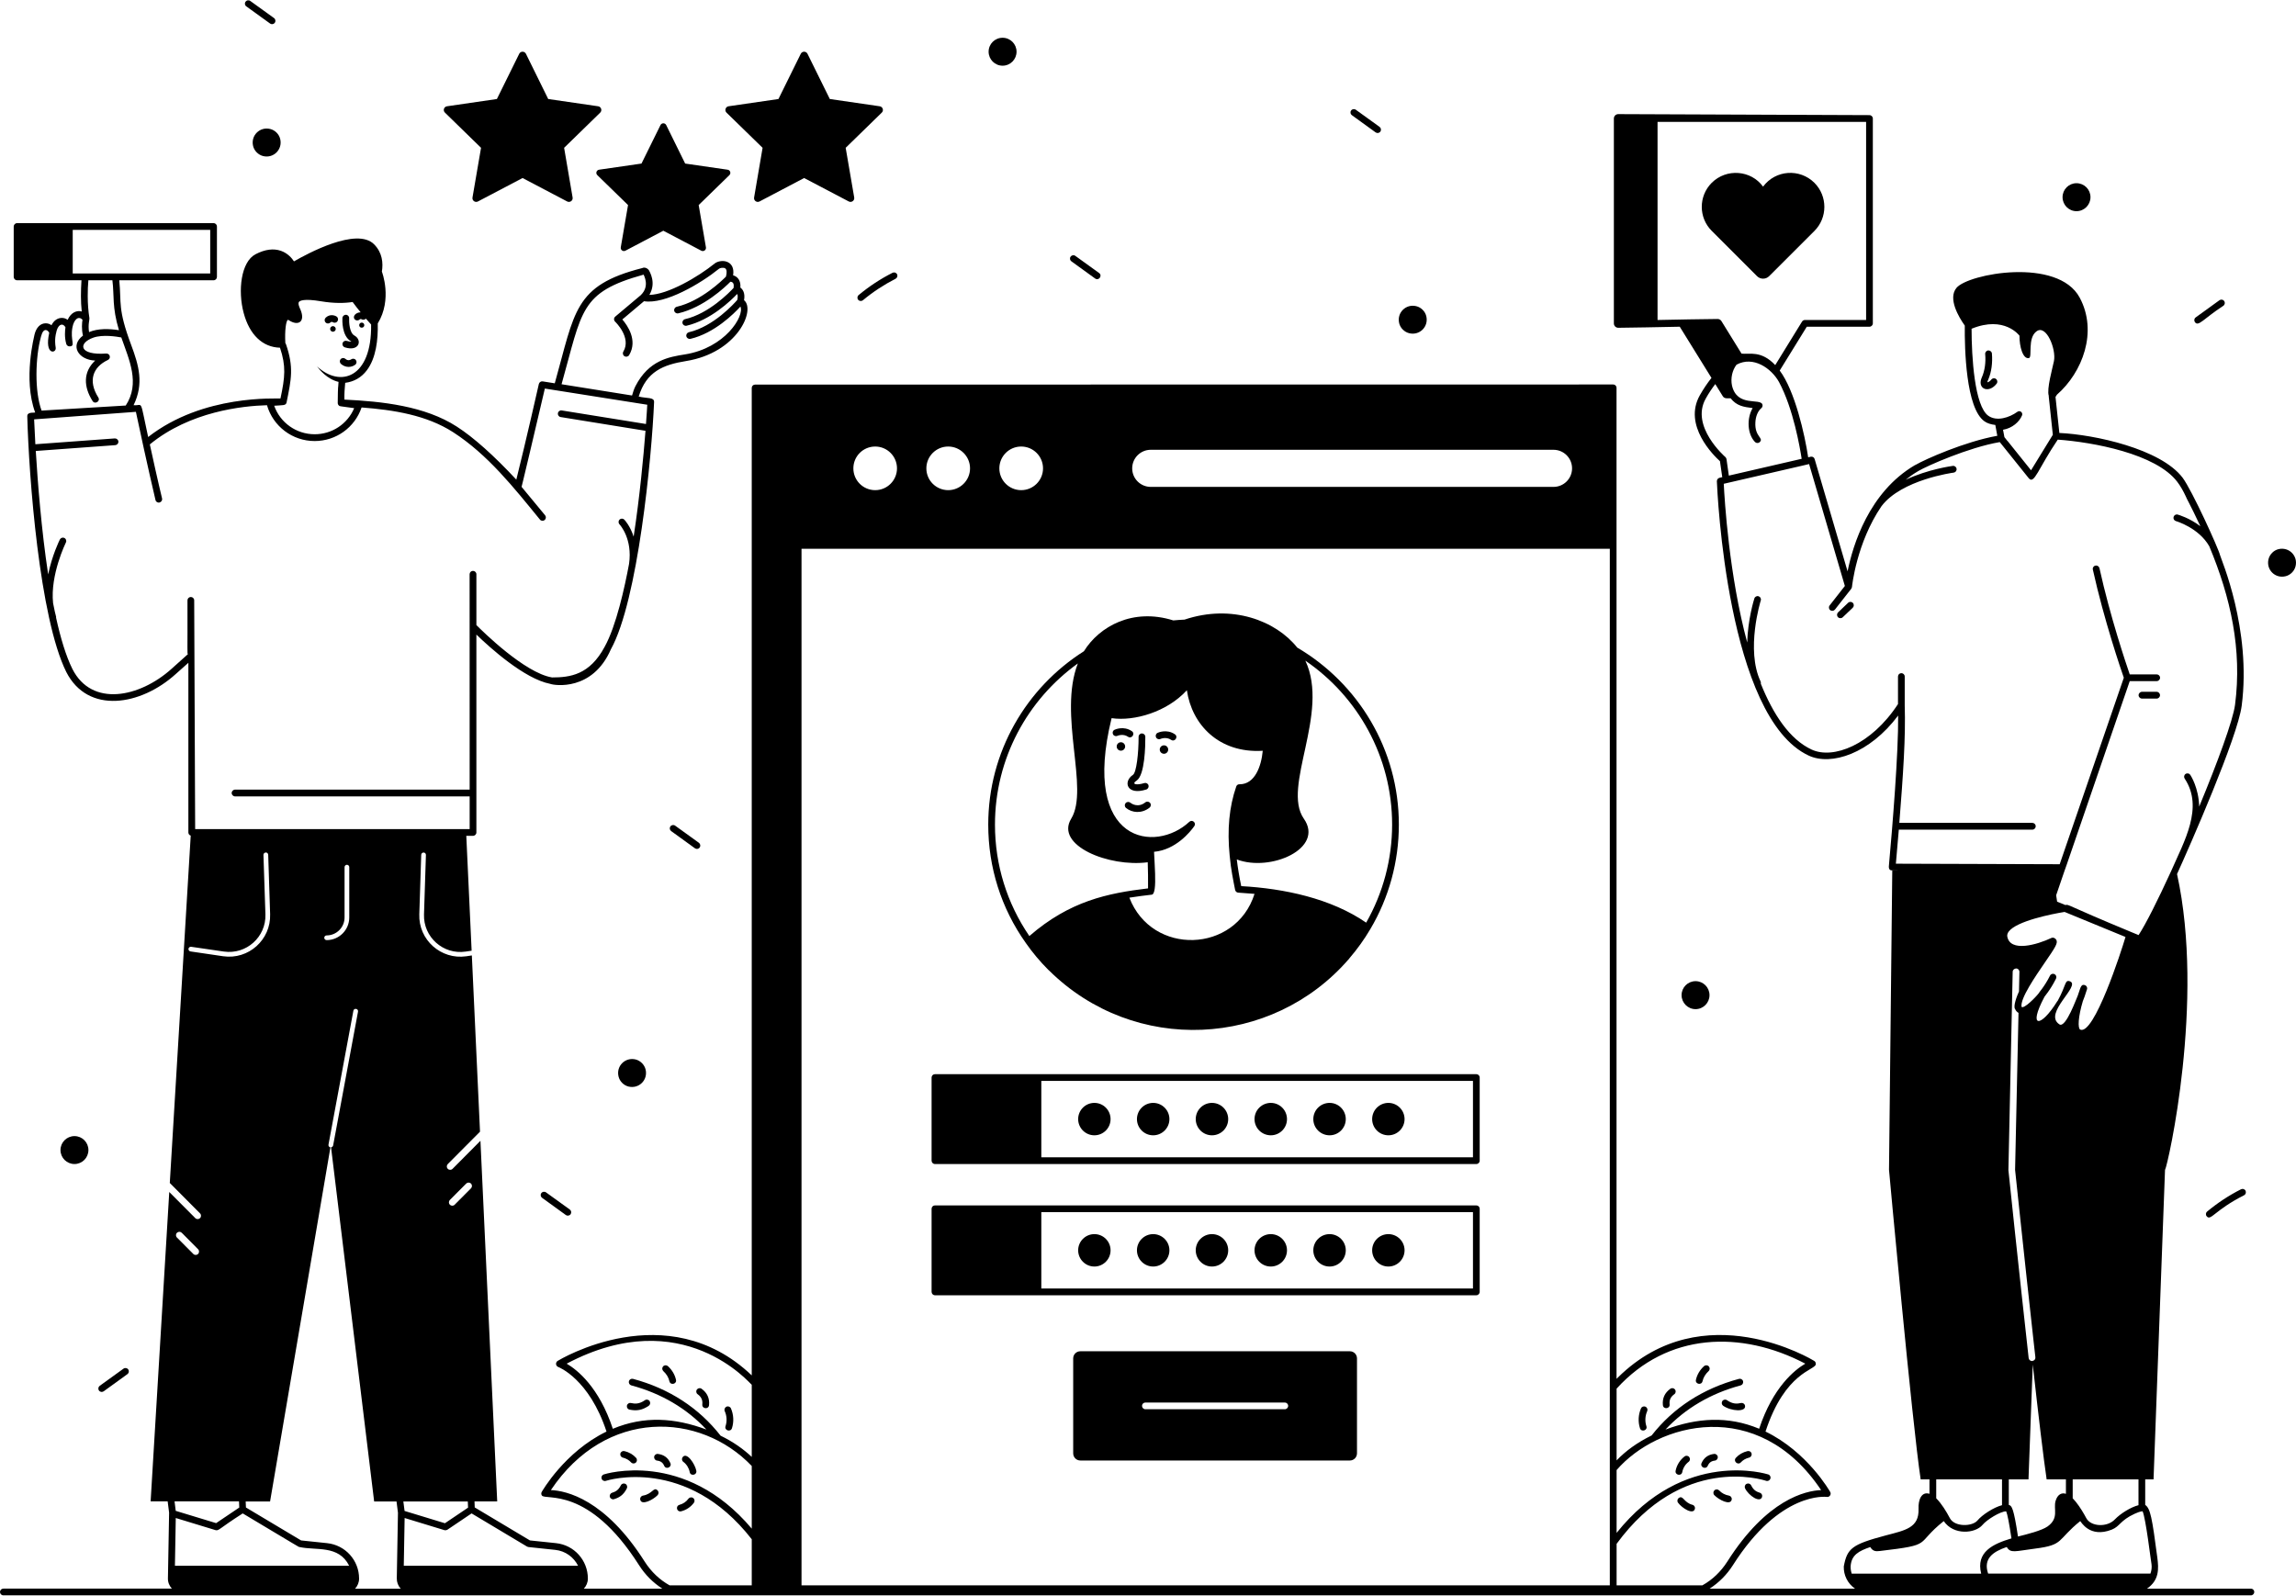 <?xml version="1.0" encoding="UTF-8"?>
<svg xmlns="http://www.w3.org/2000/svg" version="1.2" viewBox="0 0 4300 2988" width="1151" height="800">
  <title>Social_Networking_and_Communications_48_</title>
  <style>
		.s0 { fill: #000000 } 
	</style>
  <g id="_Artboards_">
	</g>
  <g id="Layer 1">
    <g id="Feedback">
      <g id="&lt;Group&gt;">
        <path id="&lt;Compound Path&gt;" fill-rule="evenodd" class="s0" d="m4215.5 2975.2h-194.5c23.1-16 22-37.3 19.3-58-9.8-74.7-13-92.2-22.7-98.8v-47.8h15.6l21.5-579.9h0.1c5.3-9 74.9-315.9 22.4-553.9 23.8-52.2 113.5-256.3 121.1-315.3 18.6-143.6-38.9-275.1-40.5-281.9-3.1-13-52.7-121.9-70.1-145.1-41.1-54.3-165.8-81-230.9-83.9l-7.2-67.5c1-1.4 1.8-2.8 2.7-4.2 47.9-41.9 76.8-117.8 42.7-181.6-40.8-76.4-209.1-45.1-230.9-18.4-16.4 20 4.3 54.7 15.6 70.6-0.4 42.6 1.9 154.9 36.9 179.3 5.2 3.7 11.9 5.8 20.3 6.8l3.7 20.3c-60.6 10.8-135.8 44.3-153.1 54.5-0.4 0.1-0.8 0.2-1.2 0.5-86.1 50.5-116.3 150-126.1 198.9l-61.7-210.3c-0.8-3.2-4.1-5.2-7.4-4.4l-4.7 1.1c-6.3-42.4-24.9-124.7-53.3-162.5l50.7-82.1h117.4c3.4 0 6.3-2.8 6.3-6.3v-383.7c0-3.4-2.9-6.3-6.3-6.3-48.1-0.2 174.2 0.7-470.4-1.9-4.6 0-8.3 3.6-8.3 8.3v383.7c0 4.6 3.7 8.2 8.3 8.2 18.8-0.2 82.5-1.2 115.1-2l59.4 95.9c-7.6 9.6-14.9 20.4-21.8 32.5-31.9 56.4 26.2 113.2 37.7 123.5l4.3 29.9-5.2 1.2c-2.9 0.8-5 3.4-4.9 6.5 0.8 18 19 442.7 172 513.8 42.3 19.7 114.1-3.7 167.5-75 0.7 70-10.8 209.4-17.1 279 0.3 1.2-2.8 11.1 5.8 11.1h13.5l-13.2 0.2-6.1 560.5c0 0 43.1 473.3 59.3 579.9h16.5v27c-14.7-4.7-21.3 10.8-20.5 28.4 1.2 35.4-24.8 39.9-61.6 49.6-63.3 16.9-72 24.1-78.4 58-0.5 16.5 7.2 32 21 41.6h-272.2c17.3-11.2 32-25.8 43.6-44 88.5-139.3 174.9-127.8 175.6-127.8 5.2 1 9.2-4.7 6.6-9.2-0.6-1.1-42.6-75.1-121.2-113.2 36.9-112.5 93.6-114.7 94.2-126.2 0.2-2.4-0.8-4.8-2.9-6.1-2-1.3-207.6-126.8-367.6 30.9q-1.4 1.4-2.7 2.7v-1856.1q0-1.4-0.5-2.5c-0.9-2.3-3.1-3.9-5.8-3.9-90 0-1225.2 0.1-1607.1 0.2-3.4 0-6.2 2.7-6.2 6.2v1849.6c-159.2-151.7-361.4-28.4-363.6-27.1-2 1.3-3.1 3.7-2.9 6.1 0.3 2.4 1.9 4.4 4.2 5.3 0.7 0.2 57.8 22.2 90.3 120.9-78.7 38.1-120.7 112.1-121.4 113.2-1.1 2-1 4.7 0.4 6.6 6.7 9.7 86.8-18.9 181.9 130.4 11.5 18.2 26.3 32.8 43.6 44h-146.9c4.6-5 7.5-11.5 7.5-18.8 0-34.3-25.7-62.9-59.8-66.4l-48.7-5.1-103.4-61.8-0.4-11.3h42.5l-31.4-675.4-52.2 52.5c-2.4 2.5-6.4 2.5-9 0-2.4-2.4-2.4-6.4 0-8.9l60.4-60.7-15.3-330.1-10.5 1.6c-47.1 6.8-89.6-30.6-87.9-78.7l3.6-111.4c0.1-2.4 2.1-4.4 4.6-4.2 2.4 0 4.3 2.1 4.2 4.5l-3.6 111.4c-1.4 42.3 35.9 75.8 77.9 69.6l10.9-1.6c0.1 0 0.2 0 0.4 0l-10-215.2h12.5c3.5 0 6.4-2.8 6.4-6.3v-370.7c25.5 24.7 90.1 83 138.2 92.3 7.7 3.1 79.4 14.3 113.7-64.7 50.7-91.3 76.5-359.3 80.9-463.1 0.4-9.5-13.1-6.4-28.8-10.3 14.3-46.8 45.8-59.6 88.7-66.5 96.2-15.4 130.7-95.9 108.6-114 2.4-13.6-2.5-20.3-6.9-23.6 1.1-13-5-20.6-13.6-23 2.1-13.5-2.9-20.2-7.9-23.5-8.9-5.8-21.3-2.9-26.5 1.3-31.1 25.2-87.8 58.3-122.4 58.9 13.7-23.3-0.1-43.9-0.4-45.4-3-5-9-6.9-12.8-4.9-128.4 32.6-126.2 81.8-164 215.9l-22.6-3.6c-3.1-0.5-6.4 1.5-7.2 4.8-0.2 1.2-24.3 107.5-42.2 179.2-41.8-44.9-80.1-79.2-111.6-99.4-59.6-38.5-139.3-47.1-210.4-50.5-0.1-13.8 0.4-18.1 1.5-31.4 16.8-2.2 30.3-10 40.4-23.3 17.5-22.9 21.3-57.8 20.6-88 27.8-45.1 7.8-96.8 7.8-96.8 0 0-0.1 0-0.1 0 2.7-16.7 0.8-35.6-14.3-51.1-32.4-33.4-126.3 17.8-150.3 31.7-3.8-5.8-11.5-15.2-24.3-19.7-13.9-4.9-29.9-2.9-47.6 6.3-27.3 14-33.6 68.2-22.3 110.1 10.9 40.9 35.6 64.2 68 65 11.5 34.5 9.5 54.8 0.9 95.1-6.7 0.8-144.5-8.5-247.8 72.2-16.3-74.3-8.9-58-27.3-59.6 19.6-40.4 10-74.1-4.6-113.1-25.5-68.2-17.9-77.8-22.2-120.9h176.6c3.6 0 6.3-2.8 6.3-6.3v-94.4c0-3.4-2.7-6.3-6.3-6.3h-368c-3.5 0-6.3 2.9-6.3 6.3v94.4c0 3.5 2.8 6.3 6.3 6.3h120.6c-0.7 10.1-1 20.3-1 29.9 0 9.5 0.5 19.1 1.5 28.6-8.9-2.6-20 1.4-26.4 15.6-3.1-2.4-6.9-3.6-10.8-3.6-8.2 0-15 4.9-19.5 13.7-3.1-2.4-6.8-3.6-10.8-3.6-10 0-17.8 7.9-21 21.3 0 1.3-21.9 82.8 1.3 145.8-3.5 0.9-15.1-1.5-14.8 7.3 2.9 111.5 22.7 377.3 73 478.6 40.5 79.8 139.5 63.3 205.1 3.9l23.6-21v317.8c0 2.8 1.8 5.1 4.4 5.9l-39.2 650.6 56.6 56.9c2.5 2.5 2.5 6.5 0 9-2.5 2.4-6.5 2.4-8.9-0.1l-48.7-48.9-34.9 579.5h31.9l2.7 21.1-2.2 123c-0.2 7.2 2.5 14 7.4 19.3h-315.6c-3.5 0-6.3 2.8-6.3 6.3 0 3.5 2.8 6.3 6.3 6.3h4209.2c3.5 0 6.3-2.8 6.3-6.3 0-3.5-2.8-6.3-6.3-6.3zm-720.6-2376.2h-114.7c-2.1 0-4.1 1.1-5.3 3l-50.2 81.5c-26.3-28-48.5-19.8-63.1-21.5l-37.7-61c-1.5-2.4-4.2-3.9-7.1-3.9-20.6 0.2-81.9 1.1-112.5 1.9v-371h390.6zm-300.4 147.3c5.6-10.1 11.7-19.1 17.9-27.3l14.1 22.8c3.3 5.6 10.5 3.4 14.7 3.9 11.3 14.2 23.9 16.1 41.2 18.3-11.3 19.1-10.1 48.6 4.4 63.5 2.3 2.4 6.1 2.7 8.9 0.2 8.1-8.1-9.7-9.6-8.2-36.8 0.5-11.4 4.7-21.5 11.3-26.9 1.9-1.6 2.6-4.3 1.9-6.7-4-12.6-47.5 5.6-57-35.5-2.8-13.6 0.4-28.4 8.5-39.1 31.2-17 65.2 6.6 79.5 32.4 26.9 49.9 39.3 123.2 42.5 143.9l-136.4 31.5-4.4-31c-0.3-1.5-1.1-2.9-2.2-3.9-0.6-0.5-66-57.5-36.7-109.3zm-3058.3-234.4v-81.7h257.5v81.7c-5.8 0-274.3 0-257.5 0zm74.3 12.7c3.7 28.9-0.9 49.9 12.3 93.5-18.2-2.8-39.2-3.6-56 3.6-2.3-14.2 1.1-23.5 0.7-25.9-2.1-13.1-3.2-27.4-3.2-41.3 0-11.1 0.3-21.1 1.2-29.9zm-133.9 106.2c0 0 0 0 0-0.1 0.7-1.3 2.5-12.9 9-12.9 3 0 5.2 2.7 6.6 5.2-9.5 43 13.8 38.7 12.1 27.9-2.6-15.8 0.5-26.5 0.6-26.7 0-0.1 0-0.3 0-0.4 0-0.2 0.1-0.2 0.2-0.3 1.7-9.8 5.9-15.8 10.8-15.8 2.5 0 4.9 1.8 6.7 5-0.9 6-2.1 18.4 1.5 31.1 0.8 2.8 3.3 4.6 6 4.6 12.3 0 1.1-11.2 5.5-35.3 2.9-15.7 11.7-22.4 18.9-14.5-0.9 5.3-2.1 17.2 0.9 29.6-25.1 19-8.3 45.6 22.8 46.8-22.7 21.4-21.8 49-4.8 75.8 4.3 6.9 15.2 0.4 10.7-6.7-19.9-31.6-9.9-57.1 17.9-70.2 6.2-2.7 4.4-12.3-3-12.1-51.4 3.8-53.4-19.5-24.1-29.8 17.7-6.2 44-1.9 52.3-0.3 14.7 42.1 35.6 85.7 8.3 127.5l-157.6 9.5c-13.4-35.8-11.7-100-1.3-137.9zm3952.8 2298.7c0.8 6 0 11.9-2 17.5-113.2 0-192.1 0-304 0-9.7-28.3 9.5-41.1 34.9-49.8 7.2 12.4 15.6 7.8 53.2 3 54.8-6.9 40.1-15.7 84.4-51.5 1.2 0.6 17.3 32.4 59 16 15.8-6.3 15.4-17.1 43.1-29.8 3.5-1.7 10.8-4.6 14.7-4.6 6.1 13.7 15.4 92.7 16.7 99.2zm-217.5-387.7c0.4 3.2-1.6 6-4.7 6.7-0.2 0.2-0.5 0.3-0.8 0.3h-0.2c-0.2 0.1-0.4 0.1-0.6 0.1-3.2 0-5.9-2.4-6.3-5.7-18.2-163.4-37.8-350-37.9-351.9l8-371.6c0.1-3.5 3-5.8 6.4-6.1 3.5 0 6.3 2.9 6.2 6.4l-0.8 36.7c-3.7 7.8-11.6 28.6-7.1 33.1 0.8 2.4 3.1 5.3 6.2 7l-6.4 294c0.2 1 17.4 166 34.7 321.6 1.2 9.9 2.2 19.7 3.3 29.4zm84-613.7c-4.9-2.4-3.9-24.1 4.9-53.3 1.4-3.4 4.7-11.8 7.8-22.3 1-3.3-0.9-6.8-4.2-7.8-7.9-2.3-8.2 6.8-13.2 20-1.4 2-22.2 61.6-34.3 53.6-31.6-20.8 42-73.2 19.3-80.8-9.4-3-6.3 7.3-22.5 36.7-0.3 0.3-0.6 0.6-0.9 1-31 50-55.2 50.6-24.3-7.7 0-1.3 10.4-11.6 22.1-34.9 1.5-3 0.2-6.8-2.8-8.4-3.2-1.5-7-0.3-8.5 2.9-10.9 21.6-21.1 31.7-21.1 32.9-5.5 7.3-27.8 30-32.2 25.5-2.9-15.5 26.2-57.5 43.5-82.8 20.3-29.4 24.5-36.4 21.8-42.3-1.3-2.9-5.4-5.7-9.5-3.9-26.3 12.5-77.7 27.6-82.6-3.3-0.3-2.8 0.6-5.7 2.7-8.6 14.6-19.8 80.4-33 104.7-36.9l114.1 46.9c-8 27.3-59.1 184.9-84.8 173.5zm-133.8 842.5h36.9l8-215.1c10.3 92.8 20.3 177.2 26 215.1h36.1v27c-7.7-2.6-15.7 0.8-19.4 13.4-4.4 15.2 7 31.9-14.9 47.7-11.1 7.8-38.5 14.7-55.5 18.9-8.1-53.8-11.7-57.7-17-59.2-0.1 0-0.2 0-0.2 0zm242.9 48.3c-14.4 3.6-34 15.9-44.1 26.5-14.7 15.6-45.4 13.7-53.7-2.3-1-1.8-3-5.4-3.7-6.7q0 0 0 0c-5.6-9.9-14-22.7-21.7-30.4v-35.4h123.2zm-253.7-2014.3c17.1-2.8 30.7-14.8 35.6-26.9 1-2.4 0.2-5.2-1.8-6.7-2-1.6-4.8-1.6-6.8-0.1-15.4 11.1-38.7 18.5-54.4 7.6-26-18.2-31.5-110.4-31.5-163.1 61.8-25.3 89.7 13 89.7 13-0.2 20.2 6.4 44.5 17.8 41.9 6.8-1.6-3.5-37.7 14.5-50.3 18.1-12.7 36.7 33.6 32.3 55.8-2.8 13.9-14 52.8-9.7 65.3 0 0.3-0.1 0.6-0.1 0.9 0.1 1.2 8.2 76.8 7.7 72-0.8 1.2-43.5 70.9-40.8 66.5l-44-54.9h-0.2l-5.7-7.2c-0.2-1.3-2.8-15.1-2.6-13.8zm-195.2 749h250.1c3.5 0 6.3-2.9 6.3-6.4 0-3.5-2.8-6.3-6.3-6.3h-249.1c7.2-91.1 12-160.4 10.1-220.3 0-0.1 0-0.1 0-0.2v-53.6c0-3.5-2.8-6.3-6.3-6.3-3.5 0-6.3 2.8-6.3 6.3v51.6c-50.4 77-121.7 103.9-161.8 85.2-41.1-19.1-71.9-65.8-95.1-123.3 0.3-1.4 0.2-2.8-0.4-4.2-28.2-59.5 0-150.8 0.3-151.7 1.1-3.4-0.8-6.9-4.1-7.9-3.3-1.1-6.9 0.8-7.9 4.1-0.8 2.4-12.2 39.4-13.4 82.5-34-125.9-42.4-267.3-43.9-297.3 178.4-41.2 152.4-35.1 159.8-37l67 228.4-28.5 36.4c-2.2 2.8-1.7 6.7 1.1 8.9 2.7 2.1 6.7 1.6 8.8-1.1l30.6-39c0-0.1 0.1-0.2 0.1-0.3q0.6-0.7 0.8-1.6 0.2-0.3 0.2-0.7c0.1-0.2 0.2-0.4 0.2-0.7 0.1-1.1 8.4-82.5 55.2-151.2 37.5-49.9 134.3-62.9 135.3-63 3.4-0.5 5.9-3.6 5.4-7.1-0.4-3.5-3.7-6-7-5.5-2.8 0.4-46.9 6.4-88.3 26 7.2-5.8 14.9-11.3 23.2-16.1 0.5-0.3 0.9-0.4 1.2-0.7 15.2-8.9 93-43.7 151.8-53.8l54.3 67.7c10.3 12.4 17.4-17.8 54.3-72.3 65.9 4.7 184 26.4 223.8 79 6.2 8.1 11.5 17.6 16.3 28l0.1 0.2c0 1.4 7 12.5 26.9 55-20.2-15.4-40.9-21.4-42.4-21.8-3.3-1-6.8 1-7.8 4.4-0.9 3.3 1 6.8 4.4 7.8 0.5 0.1 42.7 12.4 62.5 47.2 40.1 95.9 61.7 193.5 48.2 297-3.8 29-32.7 107.5-67.1 190.5-1-35.3-15.8-58-16.7-59.4-2-2.9-5.8-3.7-8.8-1.7-2.9 1.9-3.6 5.8-1.7 8.7 36.1 54.4-1.1 117.6-25.6 173.8-24.5 53.4-47 98.4-60.7 119.3l-14.3-5.9c-126.8-52.5-115.2-51.7-122.9-50.4l-15.4-6.3c-0.5-4.1-1.2-8.1-1.8-12l15.5-45.3 4.5-12.7 117.8-343.1h50.5c3.4 0 6.3-2.8 6.3-6.3 0-3.5-2.9-6.3-6.3-6.3h-50.5c-6.8-19.7-36.6-107.9-56.7-198.9-0.8-3.4-4.1-5.6-7.6-4.8-3.4 0.6-5.6 4-4.8 7.4 21.1 95.2 52.8 187.7 58 202.6l-120.1 349.3-306.8-1c1.3-14 3.3-36.5 5.5-63.8zm70.1 1252.4v-35.4h123.2v48.3c-15.2 3.9-37.2 18-46.1 28.8-9.9 11.5-43 12.2-51.6-4.6-6.6-12.5-15.5-27.1-25.5-37.1zm-123.5 91.3c4.5 7.7 9.9 8.5 18 7.4 102.6-12.1 63.8-11.6 119.6-56 18.4 27.2 59.1 23.4 72.7 7 7.6-9.3 33.2-25.3 44.2-25.3 2.4 5.5 5.7 22.6 9.9 50.7-34.7 10.4-66.9 25.4-56.7 66h-242.5c-1.4-4.4-2.2-9-2-14.1 1.6-21.1 15.4-28.3 36.8-35.7zm-487.8 71.7c-86.3 0-1430.3 0-1513.8 0v-1941.5h1513.8c0 51.8 0 1993.1 0 1941.5zm-70.7-2092.1c0 19.2-15.6 34.7-34.8 34.7h-754.2c-19.2 0-34.8-15.5-34.8-34.7 0-19.3 15.6-34.8 34.8-34.8h754.2c19.2 0 34.8 15.5 34.8 34.8zm-990.8 0c0 22.5-18.3 40.8-40.9 40.8-22.6 0-40.9-18.3-40.9-40.8 0-22.6 18.3-40.9 40.9-40.9 22.6 0 40.9 18.3 40.9 40.9zm-136.7 0c0 22.5-18.4 40.8-40.9 40.8-22.6 0-40.9-18.3-40.9-40.8 0-22.6 18.3-40.9 40.9-40.9 22.5 0 40.9 18.3 40.9 40.9zm-136.8 0c0 22.5-18.3 40.8-40.8 40.8-22.7 0-40.9-18.3-40.9-40.8 0-22.6 18.2-40.9 40.9-40.9 22.5 0 40.8 18.3 40.8 40.9zm1730.7 1913.7c-28.7 1.2-101.4 17-175.7 134-12.1 18.9-27.8 33.9-46.6 44.4h-160.7v-77.7c122.6-167.7 273-120.4 280.1-118 3.2 1.1 6.8-0.8 7.9-4.1 1.1-3.2-0.6-6.8-4-7.9-1.8-0.5-156.7-49.8-284 109.5v-117.7c76.4-88.5 264.6-139.4 383 37.5zm-29.6-236.8c-19.8 11.6-60.5 43.9-86.4 121.9-58.7-24.4-116-20.5-175.4 1.5 36.9-39.4 84.5-67.6 140.8-82.7 3.3-0.9 5.3-4.3 4.5-7.8-0.9-3.4-4.5-5.3-7.7-4.4-67.6 18.1-123.2 54.3-163.6 106-27.1 13.2-48.7 29.1-65.6 46.7v-134.4c95.5-105.4 233.3-109.7 353.4-46.8zm-2319.7 0c217.9-115.2 344.6 39.2 346.6 39.6v135.1c-15.7-14.8-34.9-28.4-58.4-39.8-40.4-51.8-96.1-88.2-163.9-106.4-3.3-0.9-6.9 1-7.7 4.4-0.9 3.5 1.1 6.9 4.4 7.8 56.3 15.1 103.9 43.3 140.7 82.7-58.9-21.9-116.2-26.1-175.3-1.4-25.8-78.2-66.7-110.4-86.4-122zm146.1 370.8c-74.2-117-147-132.8-175.7-134 103-153.9 279.5-146.5 376.2-45.1v117.3c-125.9-149.4-275.5-102.1-277.2-101.5-3.3 1.1-5.1 4.7-4 8 1.1 3.3 4.7 5.1 8 4 1.7-0.6 150.7-47.8 273.2 109.4v86.3h-103.8-50.1c-18.8-10.5-34.5-25.5-46.6-44.4zm-803.5-58.9c6.5 1.2 5.5-2.5 50.7-31.4 110.7 65.9 103.9 62.7 106.6 63 30.8 6.9 73.1-4.3 92.7 35h-326.3l1.6-89.4c1.3 0.4 79.4 24.2 74.7 22.8zm268.6 90.7c0-34.3-25.8-62.8-59.9-66.4l-48.7-5.1-103.3-61.7-0.5-11.3h45.7l113-663.2q0 0-0.1 0c-2.4-0.5-4-2.8-3.5-5.2l46.6-250.7c0.4-2.4 2.6-3.9 5.2-3.5 2.4 0.4 3.9 2.7 3.5 5.1l-46.6 250.7c-0.4 2-2 3.2-3.9 3.5l80.7 663.3h41.9l2.7 21.1-2.2 122.9c-0.1 7.3 2.5 14.1 7.4 19.4h-85.5c4.6-5 7.5-11.6 7.5-18.9zm-65.2-1200.3c0-2.5 2-4.4 4.4-4.4 18.5 0 33.6-15.1 33.6-33.6v-94.3c0-2.4 2-4.4 4.4-4.4 2.5 0 4.4 2 4.4 4.4v94.3c0 23.4-19 42.4-42.4 42.4-2.4 0-4.4-2-4.4-4.4zm382.5 1141.2l50.1 5.3c19 2 34.6 13.6 42.7 29.7h-326.4l1.6-89.4c1.3 0.4 79.4 24.2 74.6 22.8 0.2 0 0.3 0 0.4 0 1.8 0.4 3.8-0.1 5-0.8 1.3-0.9 48.4-32.6 45.4-30.6l104 62.2c0.8 0.4 1.7 0.7 2.6 0.8zm-113.2-73.8c-1.3 0.9-46.2 31.1-43.3 29.2-1.3-0.4-80.7-24.6-75.6-23l-2.3-17.8h120.7zm-34.1-576.3l30.6-30.7c2.5-2.5 6.5-2.5 8.9 0 2.5 2.4 2.5 6.4 0.1 8.9l-30.6 30.7c-2.4 2.5-6.4 2.5-8.9 0-2.5-2.4-2.5-6.4-0.1-8.9zm209.2-1527.9c39.1-138.8 34.1-172.1 153.7-205.3 0.2 1.3 12.3 21.3-5.3 38.4l-47.8 40.2c-3 2.5-3 6.9-0.3 9.5 0.3 0.3 31.1 29.7 15.4 56.1-1.8 3-0.8 6.9 2.2 8.7 3 1.7 6.9 0.8 8.7-2.2 16.4-27.7-3.1-55.5-12.8-66.7l40.6-34.2c39.5 6.4 106.6-33.3 140.6-60.9 1.6-1.3 7.9-2.9 11.5-0.6 3 2 3.4 7.6 1.4 15.4-6.6 6.7-46.4 45.8-92.1 56.5-3.4 0.8-5.6 4.2-4.8 7.6 0.8 3.4 4.2 5.5 7.6 4.7 48.1-11.2 88.4-49.8 97.6-59.2 6.1 0.5 6.8 5.1 6 11.6-7.7 8.3-46.1 48.1-90.9 58.5-3.4 0.8-5.6 4.2-4.8 7.6 0.8 3.4 4.2 5.5 7.6 4.7 45-10.5 82.6-46.6 94.8-59.5 1.6 3 1 7.6 0.1 11.3-5.2 6-44 49.6-90.6 60.4-3.3 0.8-5.5 4.2-4.7 7.6 0.8 3.4 4.2 5.5 7.6 4.8 44.9-10.5 81.6-47.2 93.7-60.5 7.9 17.8-28.9 77.6-103.7 89.6-30.3 4.8-67.9 10.9-93 59.6-2.5 4.7-4.8 12.2-6.3 17.4-180.8-28.9-118.5-18.9-132-21.1zm-515 34.1c8.7-43.2 14-65.4-1.3-109.6-0.2-0.6-0.7-1-1-1.5-1.4-23.1 1.3-42.2 4.8-43.6 0.2 0 0.8 0.1 1.9 0.8 17.4 11.4 31 3 21.8-19.5-2.3-4.9-5.3-11.8-3-14.9 1.7-2.1 9.1-6.6 41-1.2 25 4.2 44.6 3.7 59.5 1.4 4.9 6.7 10 13.2 15 19.3-8.6 0-16.2 7.5-10.9 13.3 2.4 2.5 6.4 2.6 9 0.2 1.1-1.1 2.4-1.2 3.7-0.5 2.7 1.7 6 1 8-1.2 3.8 4.3 7.1 8.1 9.8 11 1.6 100.4-58 118.9-101.3 78.4 4 5.6 18.8 24.1 40.3 29.1-0.8 16.2-1.1 1.2-1.5 39.7 0.1 2.5 1.5 4.5 3.5 5.6 0 0 0 0 0.1 0 0.8 0.5 16.5 2.3 27.2 3.9-12.5 29.6-41.4 48.9-74 48.9-34.4 0-64.6-21.6-75.8-53.4 16.1-1.3 21.8 0.1 23.2-6.2zm-215.8 499.3c-59.6 53.3-149 72-185.4-0.2-12-24.2-22.1-57.8-30.5-96 0.5-3.2-0.2 1-5.6-27.2-5.7-53 23.7-112.9 24-113.6 1.6-3.1 0.3-6.9-2.8-8.4-3.1-1.6-6.9-0.3-8.5 2.8-1 2-14.7 30.1-21.9 65.4-12.7-83.5-19.6-172.7-23.2-231.2l148.9-10.9c3.5-0.3 6.1-3.3 5.8-6.8-0.2-3.5-3.6-6-6.7-5.8l-148.8 10.9c-1.2-21.9-1.9-38.3-2.3-46.6l190.6-14.1c22.2 104.4 36.4 163.7 36.7 165.2 0.8 3.4 4.2 5.5 7.6 4.6 3.4-0.9 5.5-4.3 4.7-7.6-1.3-5.7-7-28.2-22.9-101.2 75.3-61.8 173.6-72.1 219.4-73.4 11.5 39.6 47.6 67.1 89.3 67.1 40 0 75.1-25.3 87.9-62.9 59.5 4.6 121.4 14.1 171.5 46.4 65 42 114 104.2 162.5 163.6 2.3 3 6.7 2.7 8.8 0.9 2.7-2.3 3.1-6.2 0.9-8.9l-44.1-53.3c1.2-6-8.3 37.5 43.6-184.1 8.3 1.3 199.2 31.5 191.8 30.3-0.4 6.8-1.1 19.4-2.4 36.1l-157.7-25.4c-3.5-0.6-6.7 1.7-7.2 5.2-0.6 3.4 1.7 6.7 5.2 7.2l158.8 25.7c-3.8 48.7-10.8 123.7-22.2 198.3-6.4-20-16.6-31-17.4-31.8-2.4-2.5-6.4-2.6-8.9-0.3-2.5 2.4-2.6 6.4-0.2 9 1 1.1 24.7 27 17.9 74.1-8.2 44-24 116.3-45.7 155.3-28.1 52.6-64.6 57.4-98.6 57.4-0.1-0.1-0.3-0.1-0.4-0.1-50.8-8.6-129.2-85.9-141.2-98v-95.2c0-3.5-2.9-6.3-6.4-6.3-3.5 0-6.3 2.8-6.3 6.3 0 41.2 0-149.5 0.1 403.4h-439.3c-3.5 0-6.4 2.9-6.4 6.4 0 3.4 2.9 6.3 6.4 6.3h439.3v61.2h-514.1c-0.1-44.3-1.8-408.8-1.8-428.4 0-3.5-2.8-6.3-6.3-6.3-3.5 0-6.3 2.8-6.3 6.3 0.3 103.3-0.7 97.9 0.8 100.8zm35.9 529c-2.5-0.3-4.1-2.6-3.8-5 0.4-2.4 2.5-4 5-3.7l61.2 8.9c42.3 6.1 79.3-27.5 77.9-69.6l-3.7-111.3c-0.1-2.5 1.9-4.5 4.3-4.6 2.4-0.3 4.5 1.8 4.6 4.3l3.6 111.3c1.6 47.8-40.4 85.6-88 78.7zm-25.4 527c2.5-2.5 6.5-2.5 9 0l30.5 30.7c2.5 2.5 2.5 6.5 0 9-2.5 2.4-6.5 2.4-8.9-0.1l-30.6-30.7c-2.5-2.5-2.5-6.5 0-8.9zm116.2 503l0.5 11.6c-1.3 0.9-46.2 31.1-43.3 29.2-1.3-0.4-80.7-24.5-75.7-23l-2.2-17.8z"></path>
        <path id="&lt;Path&gt;" class="s0" d="m3188.5 2586.8c1.6-7.2 5.5-13.6 11.4-19 2.6-2.4 2.7-6.4 0.4-8.9-2.4-2.6-6.4-2.7-9-0.4-7.8 7.2-12.9 15.8-15.1 25.5-1.9 8.1 10.4 10.9 12.3 2.8z"></path>
        <path id="&lt;Path&gt;" class="s0" d="m3126.9 2630.3c-0.9-8.3 1.8-14.2 8.7-19.2 2.9-2 3.5-6 1.5-8.8-2.1-2.8-6-3.5-8.9-1.4-10.5 7.5-15.2 17.9-13.9 30.6 0.8 8.4 13.4 7.1 12.6-1.2z"></path>
        <path id="&lt;Path&gt;" class="s0" d="m3260.7 2627.5c-7.6 1.6-15.3 2.4-26.3-5.2-2.8-2-6.8-1.3-8.8 1.6-1.9 2.9-1.2 6.8 1.6 8.8 15.1 10.4 43.5 12.1 40.9-0.3-0.7-3.4-4.1-5.6-7.4-4.9z"></path>
        <path id="&lt;Path&gt;" class="s0" d="m3083.4 2670.9c-3-9.1-2.4-19.4 1.5-28.1 1.4-3.2 0-6.9-3.2-8.4-3.2-1.4-7 0-8.4 3.2-5.1 11.6-5.8 25.2-1.9 37.2 2.6 7.9 14.7 4 12-3.9z"></path>
        <path id="&lt;Path&gt;" class="s0" d="m3260.3 2738.7c4-4.4 9.2-7.3 15.4-8.9 3.4-0.8 5.5-4.2 4.7-7.6-0.8-3.4-4.2-5.4-7.6-4.6-8.8 2.1-16.2 6.4-21.8 12.6-5.7 6.3 3.8 14.6 9.3 8.5z"></path>
        <path id="&lt;Path&gt;" class="s0" d="m3210.1 2722.9c-11.1 1.3-19 7.1-23.4 17.2-3.3 7.7 8.3 12.7 11.6 5 2.7-6 6.6-8.9 13.3-9.7 3.4-0.4 5.9-3.6 5.5-7-0.4-3.5-3.7-6-7-5.5z"></path>
        <path id="&lt;Path&gt;" class="s0" d="m3169.7 2818.2c-16.6-4.2-17.3-18.8-25.7-12.7-2.8 2-3.4 6-1.3 8.8 7.3 10 28.5 23.5 31.5 11.5 0.9-3.4-1.2-6.8-4.5-7.6z"></path>
        <path id="&lt;Path&gt;" class="s0" d="m3238.1 2801c-7.2-1.3-13.4-4.5-18.4-9.7-2.4-2.5-6.4-2.6-8.9-0.2-2.5 2.4-2.6 6.4-0.2 9 8.5 8.8 30.5 20.2 32.6 8.2 0.6-3.4-1.7-6.7-5.1-7.3z"></path>
        <path id="&lt;Path&gt;" class="s0" d="m3295.8 2795.6c-5.9-1.9-11.5-4.3-16.2-13.8-1.6-3.2-5.4-4.4-8.5-2.9-3.1 1.5-4.4 5.3-2.9 8.5 6.9 13.9 28.1 27.9 31.8 16.1 1-3.3-0.8-6.9-4.2-7.9z"></path>
        <path id="&lt;Path&gt;" class="s0" d="m3154.9 2727.6c-8.6 6.5-14.7 16.3-16.8 26.9-1.5 8.2 10.9 10.6 12.5 2.4 1.4-7.6 5.7-14.6 11.9-19.2 2.8-2.1 3.3-6 1.2-8.8-2-2.8-6-3.4-8.8-1.3z"></path>
        <path id="&lt;Path&gt;" class="s0" d="m1253.7 2586.8c1.9 8.2 14.2 5.3 12.3-2.8-2.2-9.7-7.3-18.3-15.1-25.5-2.6-2.3-6.6-2.2-9 0.4-2.3 2.5-2.1 6.5 0.4 8.9 5.9 5.4 9.8 11.8 11.4 19z"></path>
        <path id="&lt;Path&gt;" class="s0" d="m1315.3 2630.3c-0.8 8.3 11.8 9.7 12.6 1.2 1.3-12.7-3.4-23.1-13.9-30.6-2.9-2.1-6.8-1.4-8.8 1.4-2.1 2.8-1.5 6.8 1.4 8.8 6.9 5 9.6 10.9 8.7 19.2z"></path>
        <path id="&lt;Path&gt;" class="s0" d="m1207.8 2622.3c-11 7.6-18.7 6.8-26.3 5.2-3.3-0.7-6.7 1.5-7.4 4.9-0.7 3.4 1.4 6.8 4.9 7.5 13 2.7 23.6 1.3 36-7.2 2.8-2 3.5-5.9 1.6-8.8-2-2.9-6-3.6-8.8-1.6z"></path>
        <path id="&lt;Path&gt;" class="s0" d="m1358.8 2670.9c-2.7 7.9 9.4 11.8 12 3.9 3.9-12 3.2-25.6-1.9-37.2-1.4-3.2-5.2-4.6-8.4-3.2-3.1 1.5-4.6 5.2-3.2 8.4 4 8.7 4.5 19 1.5 28.1z"></path>
        <path id="&lt;Path&gt;" class="s0" d="m1166.5 2729.8c6.2 1.6 11.4 4.5 15.4 8.9 2.3 2.6 6.3 2.8 8.9 0.5 2.6-2.4 2.8-6.4 0.4-9-5.6-6.2-13-10.5-21.7-12.6-3.4-0.8-6.9 1.2-7.7 4.6-0.8 3.4 1.3 6.8 4.7 7.6z"></path>
        <path id="&lt;Path&gt;" class="s0" d="m1230.6 2735.4c6.7 0.8 10.7 3.7 13.3 9.7 3.3 7.7 14.9 2.7 11.6-5-4.4-10.1-12.3-15.9-23.4-17.2-3.3-0.5-6.6 2-7 5.5-0.4 3.4 2.1 6.6 5.5 7z"></path>
        <path id="&lt;Path&gt;" class="s0" d="m1274.1 2830.6q0.8 0 1.5-0.2c9.6-2.4 18.1-8.1 24-16.1 2-2.8 1.4-6.8-1.4-8.8-2.8-2.1-6.8-1.5-8.9 1.3-4 5.6-10.1 9.7-16.7 11.4-7.2 1.8-5.9 12.4 1.5 12.4z"></path>
        <path id="&lt;Path&gt;" class="s0" d="m1204.1 2801c-3.4 0.6-5.7 3.9-5.1 7.3 2.1 12 24.1 0.6 32.6-8.2 2.4-2.6 2.3-6.6-0.2-9-7.4-7.1-9.2 6.8-27.3 9.9z"></path>
        <path id="&lt;Path&gt;" class="s0" d="m1171.1 2778.9c-3.1-1.5-6.9-0.3-8.4 2.9-4.8 9.5-10.4 11.9-16.3 13.8-3.3 1-5.2 4.6-4.2 7.9 1.1 3.4 4.7 5.2 7.9 4.1 8.5-2.6 17.3-6.9 23.9-20.2 1.5-3.2 0.2-7-2.9-8.5z"></path>
        <path id="&lt;Path&gt;" class="s0" d="m1291.7 2756.9c1.5 8.2 13.9 5.8 12.4-2.4-2.5-12.9-17.9-35.9-25.6-25.6-2.1 2.8-1.6 6.7 1.2 8.8 6.2 4.6 10.5 11.6 12 19.2z"></path>
        <path id="&lt;Path&gt;" class="s0" d="m3290.5 516.8c6.3 6.4 16.6 6.4 22.9 0l84.7-84.6c24.8-24.9 24.8-65.2 0-90.1-27.3-27.2-72.7-24.5-96.2 7.1-22.6-31-68.5-34.7-96.2-7.1-24.8 24.9-24.8 65.2 0.1 90z"></path>
        <path id="&lt;Path&gt;" class="s0" d="m3729.4 710.6c-2.1 2.6-4.5 4.4-7.4 5.2 0-1.6 0.7-3.2 1.7-5.3 5.9-13.8 8.3-31.1 6.8-48.8-0.3-3.4-3.6-5.9-6.9-5.7-3.4 0.3-6 3.4-5.7 6.8 1.4 15.6-0.7 30.8-6.1 43.3-0.8 1.8-1.7 4-2.2 6.7-2.8 17.1 16.6 22.5 29.7 5.5 2.2-2.7 1.7-6.7-1.1-8.8-2.7-2.2-6.7-1.7-8.8 1.1z"></path>
        <path id="&lt;Path&gt;" class="s0" d="m3461.2 1128.7l-18.8 17.9c-2.5 2.4-2.6 6.4-0.2 9 2.4 2.5 6.4 2.6 8.9 0.2l18.8-17.9c2.5-2.4 2.6-6.4 0.2-9-2.4-2.5-6.4-2.6-8.9-0.2z"></path>
        <path id="&lt;Path&gt;" class="s0" d="m4039 1295.4h-27.4c-3.5 0-6.4 2.9-6.4 6.4 0 3.4 2.9 6.3 6.4 6.3h27.4c3.5 0 6.3-2.9 6.3-6.3 0-3.5-2.8-6.4-6.3-6.4z"></path>
        <path id="&lt;Path&gt;" class="s0" d="m677.5 613.4c2.7 0 4.8-2.1 4.8-4.8-0.1-2.6-2.2-4.8-4.9-4.7-2.6 0-4.7 2.2-4.7 4.8 0 2.7 2.2 4.8 4.8 4.7z"></path>
        <path id="&lt;Path&gt;" class="s0" d="m657.6 639.1q0.4 0.2 0.7 0.4c-1.6 0.2-4.5 0-8.7-1.3-3.3-1.1-6.9 0.7-8 4-1 3.4 0.8 6.9 4.1 8 27.2 8.7 33.5-13.7 17.9-22.2-9.2-5.1-10.1-25.4-9.7-32.1 0.3-3.5-2.4-6.5-5.9-6.7-3.3-0.1-6.4 2.4-6.7 5.9-0.2 3.4-1.6 34.1 16.3 44z"></path>
        <path id="&lt;Path&gt;" class="s0" d="m614.3 605.5c4.7 0 5.2-4.7 9.2-2.3 2.9 1.8 6.8 0.9 8.6-2 1.9-2.9 1.1-6.8-1.8-8.7-3.7-2.4-12.7-5-20.3 2.1-2.5 2.4-2.7 6.4-0.3 8.9 1.2 1.4 2.9 2 4.6 2z"></path>
        <path id="&lt;Path&gt;" class="s0" d="m623.5 610.5c-2.9 0-5.2 2.4-5.2 5.3 0 2.9 2.4 5.2 5.3 5.2 2.9-0.1 5.2-2.4 5.2-5.3-0.1-2.9-2.4-5.2-5.3-5.2z"></path>
        <path id="&lt;Path&gt;" class="s0" d="m665.2 682.8c2.8-2 3.3-5.9 1.3-8.7-2-2.8-6-3.4-8.8-1.4-1.3 0.9-5.8 3.5-10.8-0.9-2.6-2.3-6.6-2.1-8.9 0.6-2.3 2.6-2 6.6 0.6 8.9 8.6 7.5 19.6 6.8 26.6 1.5z"></path>
        <path id="&lt;Compound Path&gt;" fill-rule="evenodd" class="s0" d="m1921.1 1765.8c-46-64.8-70.3-141.4-70.3-221.6 0-136.5 71.6-256.6 179.2-324.8 28.7-46.4 91.3-81.6 167.4-57.7q10.4-1 21-1.5c88.6-29.7 170.9 1.9 211.1 52.4 113.8 66.9 190.3 190.4 190.3 331.6 0 69.1-18.5 136.9-53.5 195.8-11.3 19.2-24.4 37.4-38.8 54.2q-0.2 0.2-0.3 0.4-0.3 0.4-0.5 0.7c-144.4 167.6-402.6 180.1-562.2 21.9-0.4-0.3-0.7-0.6-1.1-0.9-15.8-15.9-30.1-32.9-42.3-50.5zm381.9-162.9c-5-49.8-0.9-92.1 12.3-130.2 0.8-2.6 3.5-4.4 6.4-4.1 28.3 0 40.5-33.4 43.2-62.8l-0.5 0.1c-81.4 4.8-132.3-48.8-141.6-113.4-0.2 0.3-0.5 0.5-0.7 0.7-36.6 39.7-97.6 57.8-140.2 51.6h-0.1c-57.8 235.9 82.9 252.9 145.6 194.1 5.4-5 13.7 2 9.3 8.1-7.5 10.7-34.8 44.5-75.4 48.1 1.6 31.2 3.3 54.9 1.2 69.4-0.9 6.3-2.6 10.6-5.5 10.9-12.7 1.4-26.7 3.3-41.9 5.6 42.2 109.5 199.1 104.4 234.4-7.1-10-0.9-20.2-1.6-30.4-2.3-2.8-0.1-5.2-2.1-5.9-4.9-3.4-17.3-7.9-38.4-10.2-63.8zm141.7-365.8c46.2 98.2-44.6 236.2-2.9 295.9 39.3 55.9-62.4 100.4-125.5 76.4q2.8 23.7 8.3 50c80 4.4 168.1 22.9 234 68.4 31.7-55.7 48.6-118.9 48.6-183.6 0-127.4-64.5-240.1-162.5-307.1zm-581.3 307.1c0 75.3 22.4 147.2 64.4 208.7 75.7-65.7 146.3-80.2 222.3-89.3 0.1-16.8 0-33.1-0.6-48.9-72.7 9.6-174.1-31.5-143.3-81.7 34.3-56.2-24.9-194.4 12.4-290.7-93.9 67.6-155.2 177.7-155.2 301.9z"></path>
        <path id="&lt;Path&gt;" class="s0" d="m2146.8 1478.4c3.3-1.1 5.1-4.7 4.1-8-1.1-3.3-4.7-5.1-8-4-13.7 4.4-25.2 2.5-14.1-4.8 15.4-10.3 16.3-65.3 16.2-81.9 0-3.5-2.9-6.3-6.3-6.3q0 0-0.1 0c-3.5 0-6.3 2.9-6.2 6.4 0.1 30.9-4.1 66.9-10.6 71.2-19.1 12.7-11.3 39.1 25 27.4z"></path>
        <path id="&lt;Path&gt;" class="s0" d="m2168 1372.3c-3.1 1.4-4.4 5.2-3 8.3 1.5 3.2 5.2 4.6 8.4 3.1 0.4-0.2 10.6-4.6 19.9 1.7 6.8 4.7 14-5.7 7.1-10.4-15.4-10.5-31.7-3.1-32.4-2.7z"></path>
        <path id="&lt;Path&gt;" class="s0" d="m2180 1395.7c-4.4-0.1-7.9 3.5-8 7.8 0 4.4 3.5 7.9 7.9 8 4.3 0 7.9-3.5 7.9-7.8 0.1-4.3-3.4-8-7.8-8z"></path>
        <path id="&lt;Path&gt;" class="s0" d="m2145 1502.5c-14.2 11.2-26.7 1.8-28.1 0.6-2.7-2.2-6.7-1.8-8.9 0.9-2.2 2.6-1.9 6.6 0.8 8.9 11.4 9.4 29.5 11 44.1-0.5 2.7-2.2 3.2-6.2 1-8.9-2.2-2.7-6.1-3.2-8.9-1z"></path>
        <path id="&lt;Path&gt;" class="s0" d="m2112.6 1379.6c6.9 4.7 14.1-5.7 7.1-10.5-15.3-10.4-31.6-3-32.3-2.6-3.2 1.4-4.5 5.2-3 8.3 1.4 3.2 5.2 4.5 8.3 3.1 0.4-0.2 10.6-4.6 19.9 1.7z"></path>
        <path id="&lt;Path&gt;" class="s0" d="m2099.4 1389.9c-4.4-0.1-8 3.5-8 7.8-0.1 4.4 3.4 7.9 7.8 8 4.4 0 7.9-3.5 8-7.8 0-4.3-3.5-8-7.8-8z"></path>
        <path id="&lt;Compound Path&gt;" fill-rule="evenodd" class="s0" d="m2771.2 2017.9v155.7c0 3.5-2.8 6.3-6.3 6.3h-1013.9c-3.5 0-6.3-2.8-6.3-6.3v-155.7c0-3.5 2.8-6.3 6.3-6.3h1013.9c3.5 0 6.3 2.8 6.3 6.3zm-12.6 6.3h-808.4v143.1h808.4z"></path>
        <path id="&lt;Compound Path&gt;" fill-rule="evenodd" class="s0" d="m2771.2 2263.7v155.6c0 3.5-2.8 6.4-6.3 6.4h-1013.9c-3.5 0-6.3-2.9-6.3-6.4v-155.6c0-3.5 2.8-6.3 6.3-6.3h1013.9c3.5 0 6.3 2.8 6.3 6.3zm-12.6 6.3h-808.4v143h808.4z"></path>
        <path id="&lt;Compound Path&gt;" fill-rule="evenodd" class="s0" d="m2541.4 2544v177.7c0 7.5-5.9 13.5-13.3 13.5h-504.8c-7.5 0-13.4-6-13.4-13.5v-177.7c0-7.4 5.9-13.4 13.4-13.4h504.8c7.4 0 13.3 6 13.3 13.4zm-128.9 88.9c0-3.5-2.8-6.3-6.3-6.3h-261c-3.6 0-6.4 2.8-6.4 6.3 0 3.4 2.8 6.3 6.4 6.3h261c3.5 0 6.3-2.9 6.3-6.3z"></path>
        <path id="&lt;Path&gt;" class="s0" d="m2049.6 2126.1c16.7 0 30.3-13.6 30.3-30.3 0-16.8-13.6-30.4-30.3-30.4-16.8 0-30.4 13.6-30.4 30.4 0 16.7 13.6 30.3 30.4 30.3z"></path>
        <path id="&lt;Path&gt;" class="s0" d="m2159.7 2126.1c16.7 0 30.4-13.6 30.4-30.3 0-16.8-13.7-30.4-30.4-30.4-16.8 0-30.4 13.6-30.4 30.4 0 16.7 13.6 30.3 30.4 30.3z"></path>
        <path id="&lt;Path&gt;" class="s0" d="m2269.8 2126.1c16.8 0 30.4-13.6 30.4-30.3 0-16.8-13.6-30.4-30.4-30.4-16.8 0-30.4 13.6-30.4 30.4 0 16.7 13.6 30.3 30.4 30.3z"></path>
        <path id="&lt;Path&gt;" class="s0" d="m2380 2126.1c16.7 0 30.3-13.6 30.3-30.3 0-16.8-13.6-30.4-30.3-30.4-16.9 0-30.5 13.6-30.5 30.4 0 16.7 13.6 30.3 30.5 30.3z"></path>
        <path id="&lt;Path&gt;" class="s0" d="m2490.1 2126.1c16.7 0 30.3-13.6 30.3-30.3 0-16.8-13.6-30.4-30.3-30.4-16.9 0-30.5 13.6-30.5 30.4 0 16.7 13.6 30.3 30.5 30.3z"></path>
        <path id="&lt;Path&gt;" class="s0" d="m2600.2 2126.1c16.7 0 30.3-13.6 30.3-30.3 0-16.8-13.6-30.4-30.3-30.4-16.8 0-30.4 13.6-30.4 30.4 0 16.7 13.6 30.3 30.4 30.3z"></path>
        <path id="&lt;Path&gt;" class="s0" d="m2049.6 2371.9c16.7 0 30.3-13.7 30.3-30.4 0-16.7-13.6-30.3-30.3-30.3-16.8 0-30.4 13.6-30.4 30.3 0 16.7 13.6 30.4 30.4 30.4z"></path>
        <path id="&lt;Path&gt;" class="s0" d="m2159.7 2371.9c16.7 0 30.4-13.7 30.4-30.4 0-16.7-13.7-30.3-30.4-30.3-16.8 0-30.4 13.6-30.4 30.3 0 16.7 13.6 30.4 30.4 30.4z"></path>
        <path id="&lt;Path&gt;" class="s0" d="m2269.8 2371.9c16.8 0 30.4-13.7 30.4-30.4 0-16.7-13.6-30.3-30.4-30.3-16.8 0-30.4 13.6-30.4 30.3 0 16.7 13.6 30.4 30.4 30.4z"></path>
        <path id="&lt;Path&gt;" class="s0" d="m2380 2371.9c16.7 0 30.3-13.7 30.3-30.4 0-16.7-13.6-30.3-30.3-30.3-16.9 0-30.5 13.6-30.5 30.3 0 16.7 13.6 30.4 30.5 30.4z"></path>
        <path id="&lt;Path&gt;" class="s0" d="m2490.1 2371.9c16.7 0 30.3-13.7 30.3-30.4 0-16.7-13.6-30.3-30.3-30.3-16.9 0-30.5 13.6-30.5 30.3 0 16.7 13.6 30.4 30.5 30.4z"></path>
        <path id="&lt;Path&gt;" class="s0" d="m2600.2 2371.9c16.7 0 30.3-13.7 30.3-30.4 0-16.7-13.6-30.3-30.3-30.3-16.8 0-30.4 13.6-30.4 30.3 0 16.7 13.6 30.4 30.4 30.4z"></path>
        <path id="&lt;Path&gt;" class="s0" d="m1118.7 327.7l57.5 56-13.6 79.2c-0.8 4.9 4.3 8.6 8.7 6.3l71-37.4 71.1 37.4c4.4 2.3 9.5-1.4 8.7-6.3l-13.6-79.2 57.5-56c3.6-3.5 1.6-9.5-3.3-10.2l-79.5-11.5-35.5-72.1c-2.2-4.4-8.5-4.4-10.7 0l-35.6 72.1-79.4 11.5c-4.9 0.7-6.9 6.7-3.3 10.2z"></path>
        <path id="&lt;Path&gt;" class="s0" d="m900.9 276.5l-16 93.1c-1 5.7 5 10.1 10.2 7.4l83.6-43.9 83.5 43.9c5.2 2.7 11.2-1.7 10.2-7.4l-15.9-93.1 67.6-65.9c4.1-4 1.8-11.1-3.9-11.9l-93.5-13.6-41.7-84.7c-2.6-5.2-10.1-5.2-12.6 0l-41.8 84.7-93.4 13.6c-5.8 0.8-8.1 7.9-3.9 11.9z"></path>
        <path id="&lt;Path&gt;" class="s0" d="m1428.2 276.5l-15.9 93.1c-1 5.7 5 10.1 10.2 7.4l83.5-43.9 83.6 43.9c5.1 2.7 11.2-1.7 10.2-7.4l-16-93.1 67.6-65.9c4.2-4 1.9-11.1-3.9-11.9l-93.4-13.6-41.8-84.7c-2.6-5.2-10-5.2-12.6 0l-41.8 84.7-93.4 13.6c-5.7 0.8-8 7.9-3.9 11.9z"></path>
        <path id="&lt;Path&gt;" class="s0" d="m1022.6 2233c-2.8-2-6.8-1.4-8.8 1.4-2.1 2.8-1.4 6.8 1.4 8.8l44.5 32.2c2.8 2 6.8 1.4 8.9-1.4 2-2.9 1.4-6.8-1.5-8.9z"></path>
        <path id="&lt;Path&gt;" class="s0" d="m4197 2227.2c-22.5 11.4-43.8 25.4-63.4 41.7-2.7 2.2-3.1 6.2-0.9 8.8 7.8 9.6 14.1-10.9 70-39.3 3.1-1.5 4.3-5.3 2.8-8.5-1.6-3.1-5.4-4.3-8.5-2.7z"></path>
        <path id="&lt;Path&gt;" class="s0" d="m505.8 43.7c1.1 0.9 2.4 1.2 3.7 1.2 1.9 0 3.9-0.9 5.1-2.6 2.1-2.8 1.4-6.8-1.4-8.8l-44.5-32.1c-2.9-2.1-6.8-1.4-8.8 1.4-2.1 2.8-1.5 6.8 1.4 8.8z"></path>
        <path id="&lt;Path&gt;" class="s0" d="m1877.7 122.7c14.4 0 26.1-11.8 26.1-26.2 0-14.5-11.7-26.1-26.1-26.1-14.5 0-26.2 11.6-26.2 26.1 0 14.4 11.7 26.2 26.2 26.2z"></path>
        <path id="&lt;Path&gt;" class="s0" d="m2576.3 247.6c2.8 2 6.8 1.4 8.8-1.4 2.1-2.9 1.4-6.8-1.4-8.9l-44.5-32.1c-2.8-2-6.8-1.4-8.8 1.4-2.1 2.8-1.4 6.8 1.4 8.8z"></path>
        <path id="&lt;Path&gt;" class="s0" d="m3201.6 1863.6c0-14.5-11.7-26.2-26.1-26.2-14.5 0-26.2 11.7-26.2 26.2 0 14.4 11.7 26.2 26.2 26.2 14.4 0 26.1-11.8 26.1-26.2z"></path>
        <path id="&lt;Path&gt;" class="s0" d="m2639.3 623.8c19.5 4.7 36.6-12.4 31.9-31.9-2.2-9.1-9.7-16.6-18.9-18.8-19.4-4.7-36.6 12.4-31.9 31.9 2.2 9.1 9.8 16.6 18.9 18.8z"></path>
        <path id="&lt;Path&gt;" class="s0" d="m474 273.1c2.2 9.1 9.8 16.7 18.9 18.9 19.5 4.7 36.6-12.5 31.9-31.9-2.2-9.2-9.7-16.7-18.9-18.9-19.4-4.7-36.6 12.4-31.9 31.9z"></path>
        <path id="&lt;Path&gt;" class="s0" d="m4164 572.3c2.9-2.1 3.5-6 1.5-8.9-2.1-2.8-6-3.4-8.9-1.4l-44.5 32.2c-2.8 2-3.4 6-1.4 8.8 6.6 9.1 15.6-6 53.3-30.7z"></path>
        <path id="&lt;Path&gt;" class="s0" d="m3888.9 395.2c14.5 0 26.2-11.8 26.2-26.2 0-14.5-11.7-26.2-26.2-26.2-14.4 0-26.1 11.7-26.1 26.2 0 14.4 11.7 26.2 26.1 26.2z"></path>
        <path id="&lt;Path&gt;" class="s0" d="m4267.3 1028.2c-9.1 2.2-16.6 9.8-18.8 18.9-4.7 19.5 12.3 36.6 31.8 31.9 9.2-2.2 16.7-9.7 18.9-18.9 4.7-19.5-12.4-36.5-31.9-31.9z"></path>
        <path id="&lt;Path&gt;" class="s0" d="m194.2 2605.6l44.5-32.2c2.8-2 3.5-5.9 1.4-8.8-2-2.8-6-3.5-8.8-1.4l-44.5 32.1c-2.8 2.1-3.5 6-1.4 8.9 2 2.8 6 3.4 8.8 1.4z"></path>
        <path id="&lt;Path&gt;" class="s0" d="m165.6 2153.7c0-14.4-11.7-26.1-26.1-26.1-14.5 0-26.2 11.7-26.2 26.1 0 14.5 11.7 26.2 26.2 26.2 14.4 0 26.1-11.7 26.1-26.2z"></path>
        <path id="&lt;Path&gt;" class="s0" d="m1190.3 1984c-19.5-4.6-36.6 12.4-31.9 31.9 2.2 9.2 9.7 16.7 18.8 18.9 19.5 4.7 36.6-12.4 31.9-31.9-2.2-9.1-9.7-16.6-18.8-18.9z"></path>
        <path id="&lt;Path&gt;" class="s0" d="m1255.6 1547.5c-2.1 2.9-1.4 6.8 1.4 8.8l44.5 32.2c2.8 2 6.8 1.5 8.8-1.4 2.1-2.9 1.4-6.8-1.4-8.9l-44.5-32.1c-2.8-2-6.8-1.4-8.8 1.4z"></path>
        <path id="&lt;Path&gt;" class="s0" d="m1607.2 561.1c2.2 2.7 6.2 3.1 8.9 0.9 18.9-15.7 39.5-29.2 61.1-40.2 3.1-1.6 4.4-5.4 2.8-8.5-1.6-3.1-5.4-4.3-8.5-2.7-22.5 11.4-43.8 25.4-63.4 41.7-2.7 2.2-3.1 6.2-0.9 8.8z"></path>
        <path id="&lt;Path&gt;" class="s0" d="m2051 521.3c6.8 4.9 14.2-5.4 7.4-10.3l-44.5-32.1c-2.8-2.1-6.8-1.4-8.8 1.4-2.1 2.8-1.4 6.8 1.4 8.8z"></path>
      </g>
    </g>
  </g>
</svg>
